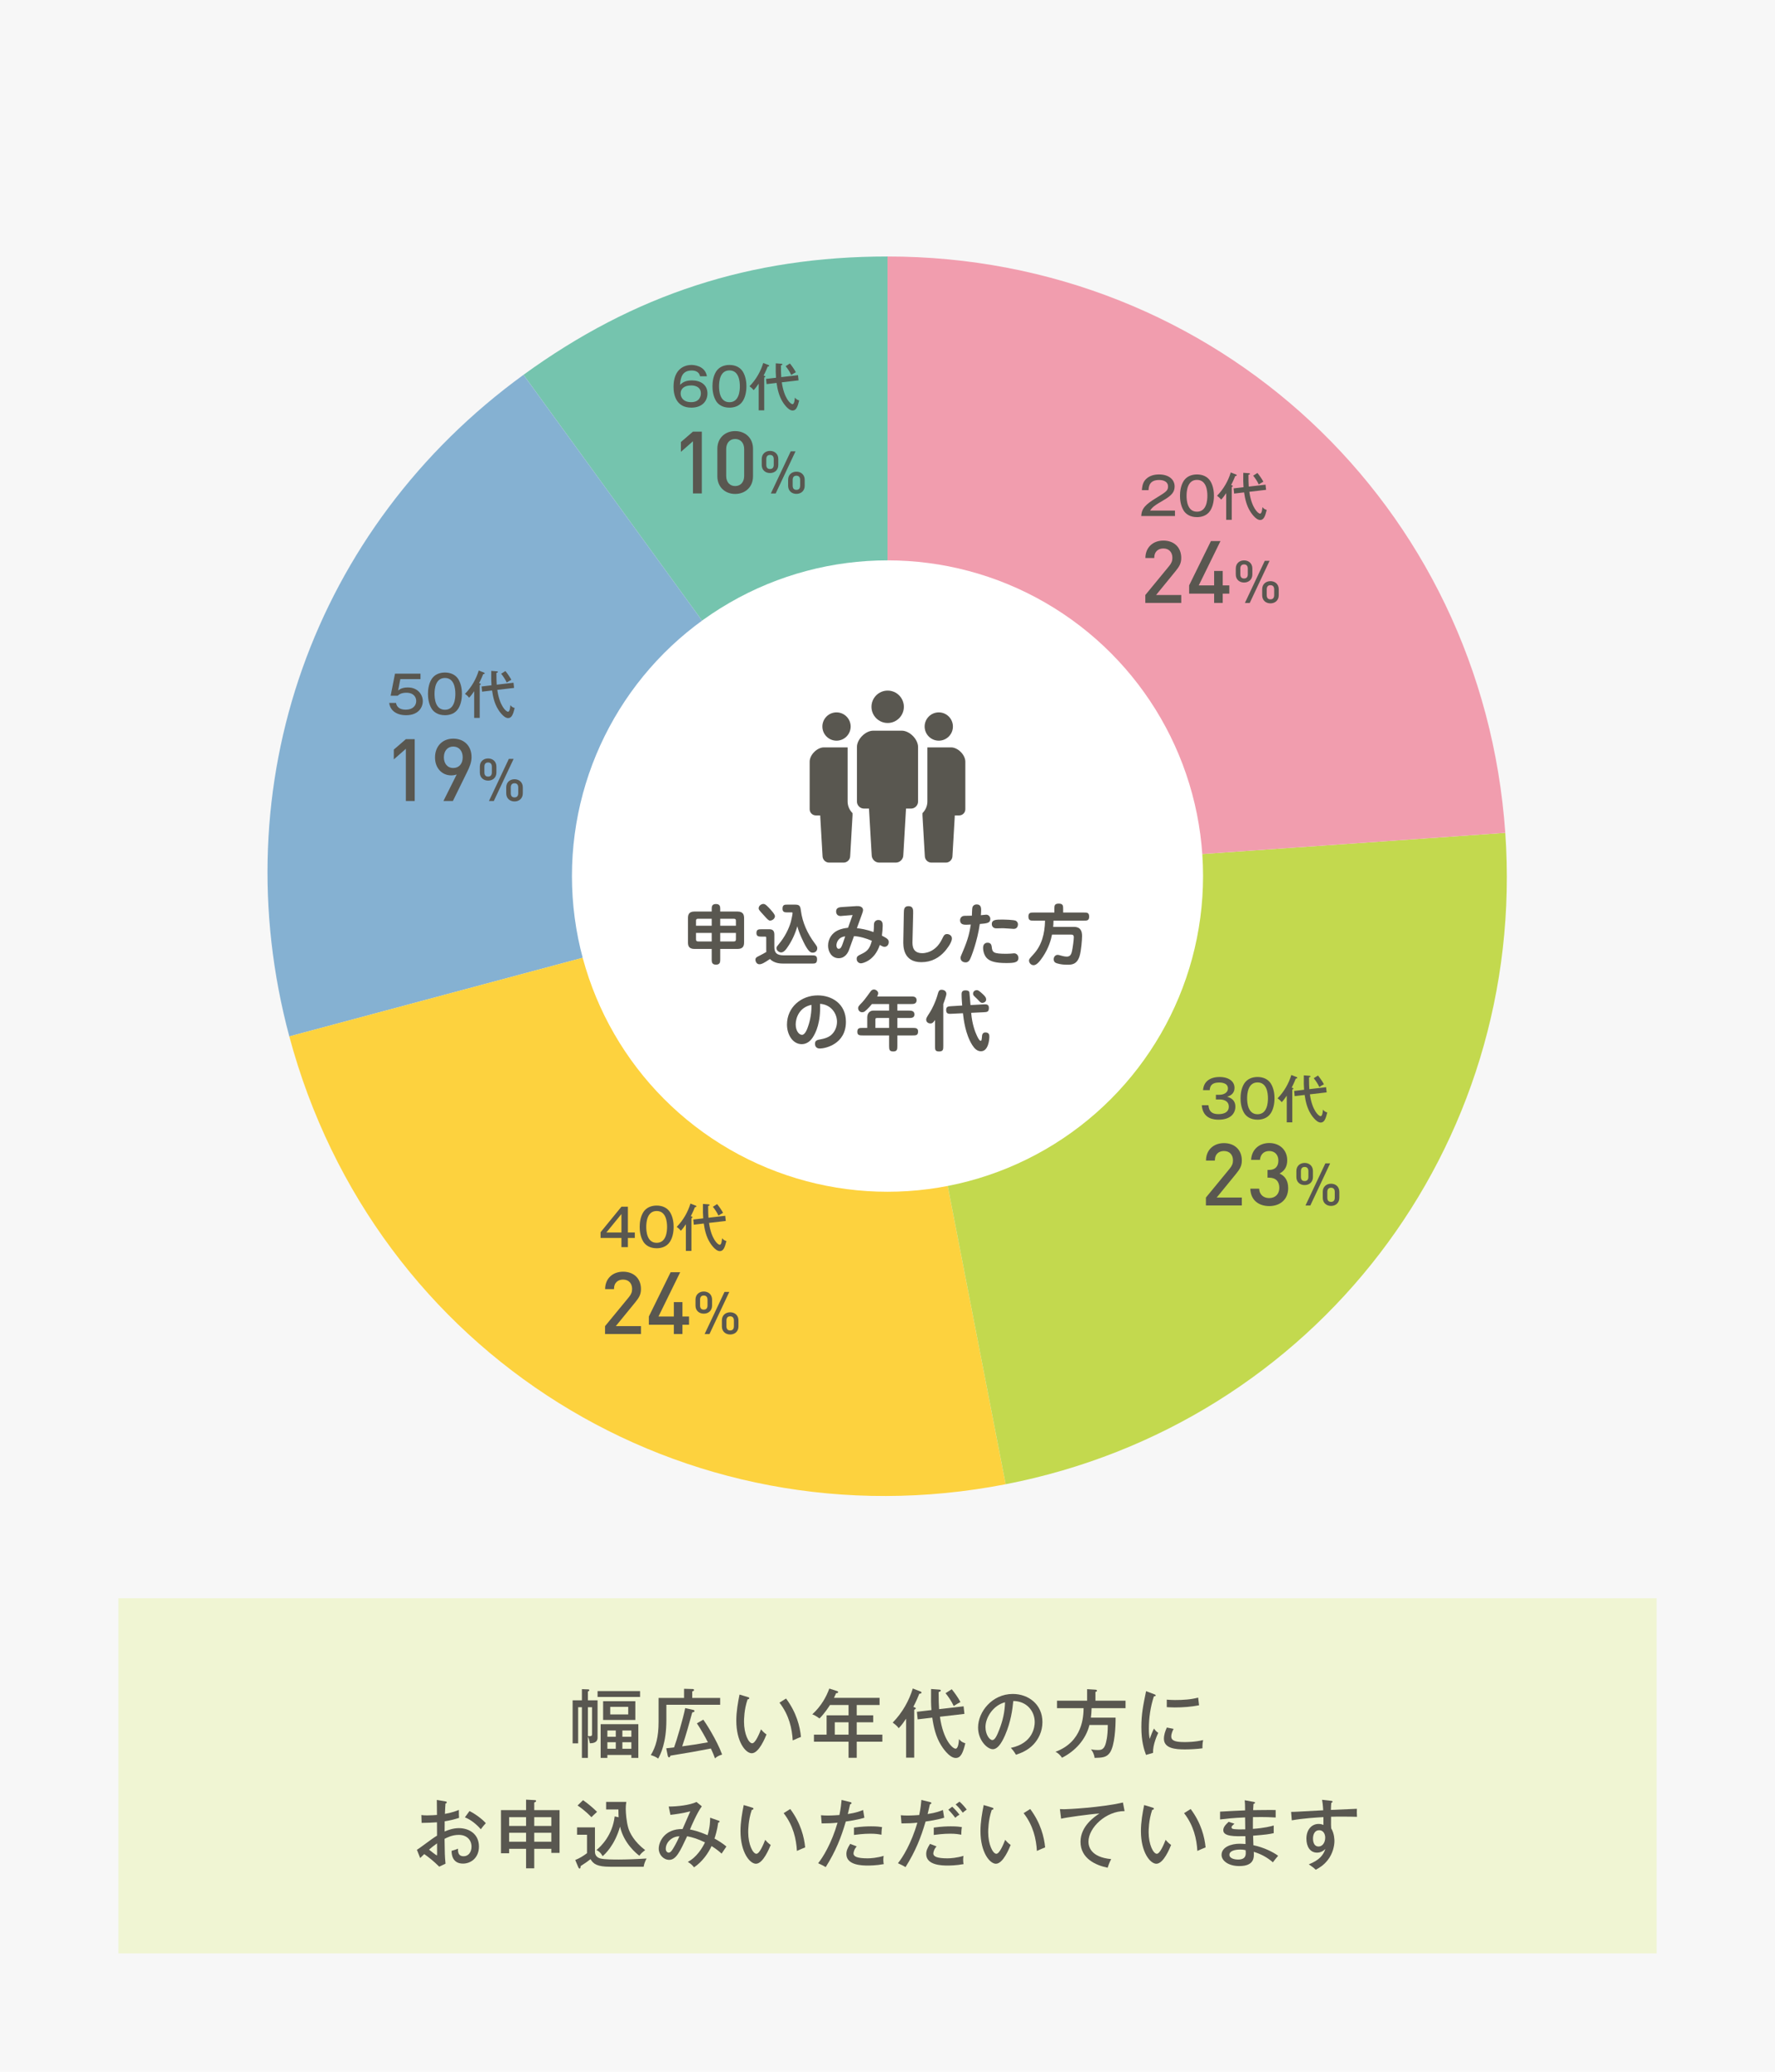 <?xml version="1.0" encoding="utf-8"?>
<!-- Generator: Adobe Illustrator 28.7.1, SVG Export Plug-In . SVG Version: 9.03 Build 54978)  -->
<svg version="1.1" id="レイヤー_1" xmlns="http://www.w3.org/2000/svg" xmlns:xlink="http://www.w3.org/1999/xlink" x="0px"
	 y="0px" viewBox="0 0 450 525.005" style="enable-background:new 0 0 450 525.005;" xml:space="preserve">
<style type="text/css">
	.ドロップシャドウ{fill:none;}
	.光彩_x0020_外側_x0020_5_x0020_pt{fill:none;}
	.青のネオン{fill:none;stroke:#8AACDA;stroke-width:7;stroke-linecap:round;stroke-linejoin:round;}
	.クロムハイライト{fill:url(#SVGID_1_);stroke:#FFFFFF;stroke-width:0.363;stroke-miterlimit:1;}
	.ジャイブ_GS{fill:#FFDD00;}
	.Alyssa_GS{fill:#A6D0E4;}
	.st0{fill:#F7F7F7;}
	.st1{fill:#F0F5D3;}
	.st2{fill:#595750;}
	.st3{fill:#75C4AE;}
	.st4{fill:#85B1D2;}
	.st5{fill:#FDD23E;}
	.st6{fill:#C3D94E;}
	.st7{fill:#F19DAE;}
	.st8{fill:#FFFFFF;}
</style>
<linearGradient id="SVGID_1_" gradientUnits="userSpaceOnUse" x1="-195.657" y1="-332.32" x2="-195.657" y2="-333.32">
	<stop  offset="0" style="stop-color:#656565"/>
	<stop  offset="0.618" style="stop-color:#1B1B1B"/>
	<stop  offset="0.629" style="stop-color:#545454"/>
	<stop  offset="0.983" style="stop-color:#3E3E3E"/>
</linearGradient>
<rect class="st0" width="450" height="525.005"/>
<g>
	<rect x="30.002" y="405.001" class="st1" width="389.996" height="90.002"/>
	<g>
		<path class="st2" d="M151.497,430.875v9.46c0,1.368-1.349,1.406-1.957,1.425c-0.076-0.589-0.361-1.463-0.494-1.709v5.414h-1.52
			v-12.843h-0.95v9.157h-1.406v-10.904h2.356v-2.831l1.596,0.057c0.171,0,0.285,0.076,0.285,0.209c0,0.134-0.152,0.229-0.361,0.343
			v2.223H151.497z M149.047,432.622v7.295c1.045,0.152,1.045-0.151,1.045-0.493v-6.802H149.047z M162.269,428.538v1.481h-10.771
			v-1.481H162.269z M153.986,444.723v0.741h-1.71v-8.549h9.556v8.549h-1.767v-0.741H153.986z M161.072,431.102v4.749h-8.169v-4.749
			H161.072z M156.113,440.107v-1.596h-2.127v1.596H156.113z M156.113,443.146v-1.652h-2.127v1.652H156.113z M154.708,432.527v1.919
			h4.56v-1.919H154.708z M160.065,440.107v-1.596h-2.28v1.596H160.065z M157.785,441.494v1.652h2.28v-1.652H157.785z"/>
		<path class="st2" d="M182.58,430.266v1.729h-13.64v3.914c0,5.812-1.5,8.662-2.07,9.727c-0.532-0.399-1.273-0.722-1.881-0.874
			c1.311-2.128,1.976-4.674,1.976-8.416v-6.079h6.459v-2.317l2.014,0.057c0.285,0,0.513,0.02,0.513,0.247
			c0,0.209-0.114,0.247-0.456,0.361v1.652H182.58z M178.305,435.776c0.494,0.646,3.4,5.109,4.769,8.833
			c-1.14,0.361-1.482,0.685-1.805,0.988c-0.247-0.684-0.532-1.444-1.044-2.508c-2.223,0.418-2.47,0.475-4.692,0.874
			c-0.874,0.151-4.75,0.798-5.547,0.931c-0.038,0.095-0.076,0.171-0.133,0.266c-0.057,0.096-0.133,0.171-0.247,0.171
			c-0.133,0-0.285-0.228-0.323-0.437l-0.38-1.861c0.247-0.02,1.33-0.152,1.995-0.229c0.627-1.69,2.279-7.257,2.812-9.954
			l1.976,0.437c0.323,0.076,0.38,0.171,0.38,0.304c0,0.19-0.133,0.247-0.57,0.361c-0.722,2.622-1.558,5.681-2.545,8.587
			c3.267-0.456,3.837-0.532,6.516-1.026c-0.665-1.311-1.861-3.457-2.792-4.806L178.305,435.776z"/>
		<path class="st2" d="M189.555,430.039c0.266,0.076,0.399,0.113,0.399,0.304c0,0.228-0.247,0.266-0.418,0.266
			c-0.912,2.622-0.912,5.243-0.912,5.699c0,3.097,1.178,5.452,2.071,5.452c0.817,0,1.805-2.432,2.242-3.533
			c0.532,0.627,0.855,0.931,1.387,1.292c-0.342,0.836-1.918,4.769-3.742,4.769c-1.558,0-3.914-2.888-3.914-8.283
			c0-2.299,0.418-4.578,0.817-6.592L189.555,430.039z M199.281,430.419c2.679,3.59,3.533,7.143,3.78,9.727
			c-0.304,0.095-1.577,0.665-2.089,0.893c-0.171-3.002-0.912-6.421-3.363-9.574L199.281,430.419z"/>
		<path class="st2" d="M217.199,434.674h4.179v1.767h-4.179v3.135h6.497v1.786h-6.497v4.084h-2.071v-4.084h-8.777v-1.786h3.21
			v-4.901h5.566v-2.621h-4.711c-0.304,0.494-1.349,2.108-2.66,3.419c-1.045-0.778-1.539-0.949-1.824-1.045
			c2.337-2.146,3.61-4.578,4.312-6.534l1.957,0.626c0.095,0.038,0.285,0.096,0.285,0.285c0,0.229-0.285,0.247-0.532,0.267
			c-0.228,0.551-0.361,0.836-0.532,1.178h11.569v1.805h-5.794V434.674z M215.128,436.44h-3.496v3.135h3.496V436.44z"/>
		<path class="st2" d="M231.772,445.407h-2.052v-9.878c-0.569,0.836-1.234,1.785-1.881,2.412c-0.437-0.665-1.387-1.33-1.519-1.425
			c2.489-2.545,4.16-5.585,5.091-8.644l1.899,0.741c0.095,0.038,0.304,0.113,0.304,0.304c0,0.266-0.398,0.285-0.551,0.285
			c-0.228,0.551-0.646,1.652-1.52,3.344c0.342,0.095,0.627,0.189,0.627,0.36c0,0.209-0.267,0.304-0.399,0.342V445.407z
			 M244.292,432.394l0.209,1.919l-6.212,0.722c0.836,5.946,3.229,8.093,3.97,8.093c0.685,0,0.817-1.71,0.874-2.432
			c0.438,0.551,0.798,0.816,1.596,1.063c-0.589,2.432-1.14,3.724-2.432,3.724c-1.729,0-3.533-2.926-3.724-3.248
			c-1.311-2.109-1.88-4.56-2.223-6.973l-3.704,0.438l-0.189-1.919l3.685-0.437c-0.113-1.388-0.133-2.679-0.095-5.339l2.014,0.152
			c0.229,0.019,0.456,0.057,0.456,0.247c0,0.171-0.209,0.266-0.551,0.36c0.019,2.489,0.019,2.774,0.114,4.351L244.292,432.394z
			 M241.29,428.063c0.627,0.76,1.615,2.127,2.204,3.248c-0.342,0.152-1.444,0.817-1.71,1.007c-0.513-1.159-1.463-2.526-2.07-3.248
			L241.29,428.063z"/>
		<path class="st2" d="M256.282,442.919c5.661-1.178,6.041-5.414,6.041-6.516c0-2.85-2.09-5.339-5.434-5.357
			c-0.209,2.185-0.627,5.319-2.089,8.682c-1.026,2.337-2.014,3.533-3.097,3.533c-1.425,0-3.743-2.279-3.743-5.49
			c0-3.989,3.572-8.511,8.796-8.511c4.009,0,7.523,2.679,7.523,7.124c0,2.47-1.083,4.389-2.223,5.623
			c-1.501,1.615-3.325,2.261-4.483,2.66C257.042,443.773,256.662,443.337,256.282,442.919z M249.841,437.637
			c0,1.899,1.007,3.306,1.748,3.306c0.722,0,1.272-1.444,1.767-2.679c0.893-2.299,1.368-4.445,1.444-6.896
			C251.799,432.129,249.841,435.224,249.841,437.637z"/>
		<path class="st2" d="M285.35,430.97v1.899h-8.605c-0.019,0.969-0.095,1.71-0.189,2.394h6.269c0.02,2.356-0.209,7.086-1.443,8.872
			c-0.874,1.254-2.014,1.272-3.876,1.33c-0.151-1.083-0.551-1.691-0.912-2.166c0.267,0.057,0.894,0.171,1.691,0.171
			c0.684,0,1.443,0,1.919-1.272c0.209-0.589,0.646-2.071,0.646-5.072h-4.654c-0.912,3.666-3.571,6.592-6.953,8.302
			c-0.361-0.57-1.045-1.273-1.672-1.501c6.973-2.564,7.105-9.062,7.144-11.057h-6.744v-1.899h7.637v-2.926l2.108,0.133
			c0.133,0,0.399,0.076,0.399,0.267c0,0.151-0.114,0.209-0.399,0.304v2.223H285.35z"/>
		<path class="st2" d="M292.572,429.316c0.267,0.096,0.418,0.152,0.418,0.323c0,0.19-0.228,0.209-0.456,0.229
			c-0.873,2.679-1.272,5.433-1.272,8.206c0,1.254,0.076,1.824,0.209,2.584c0.209-0.627,0.76-2.032,1.102-2.641
			c0.152,0.228,0.399,0.665,1.064,1.102c-0.247,0.532-1.406,3.021-1.311,5.072l-1.786,0.514c-0.513-1.388-1.178-3.42-1.178-7.049
			c0-3.324,0.456-5.509,1.196-9.1L292.572,429.316z M297.531,438.112c-0.229,0.456-0.589,1.14-0.589,1.938
			c0,1.178,1.367,1.405,3.381,1.405c0.627,0,2.66,0,4.692-0.513c-0.076,0.36-0.189,1.045-0.171,2.09
			c-1.254,0.189-3.173,0.284-4.464,0.284c-2.318,0-5.301-0.228-5.301-2.697c0-0.987,0.323-1.938,0.741-2.85L297.531,438.112z
			 M295.801,430.704c0.514,0.037,1.083,0.095,2.052,0.095c2.242,0,4.065-0.133,5.908-0.608c0.058,0.38,0.19,1.672,0.229,1.938
			c-2.014,0.398-4.085,0.551-6.155,0.551c-0.931,0-1.539-0.058-2.033-0.076V430.704z"/>
		<path class="st2" d="M112.889,456.481c0.209,0.037,0.38,0.057,0.38,0.266c0,0.189-0.19,0.247-0.323,0.266
			c-0.038,0.438-0.095,1.178-0.152,2.641c2.071-0.38,3.021-0.798,3.534-1.007c0,1.083,0.019,1.691,0.057,2.014
			c-1.292,0.418-2.242,0.646-3.647,0.874l-0.019,2.584c0.912-0.399,2.223-0.855,3.609-0.855c2.545,0,5.091,1.425,5.091,4.674
			c0,2.83-2.014,4.312-4.046,4.312c-2.831,0-2.888-2.584-2.888-3.229c0.361-0.096,1.197-0.361,1.634-0.552
			c-0.019,0.627-0.076,1.919,1.425,1.919c1.216,0,1.995-1.045,1.995-2.432c0-1.634-1.14-2.982-3.229-2.982
			c-1.691,0-2.982,0.684-3.609,1.007c0.057,3.724,0.057,4.351,0.247,6.288l-1.596,0.76c-1.406-1.405-2.717-2.432-3.8-3.191
			c-0.342,0.323-0.608,0.589-1.026,1.007l-0.835-2.09c0.38-0.228,0.626-0.418,1.025-0.702c2.869-2.109,3.192-2.337,4.084-2.888
			c-0.019-1.521-0.019-1.71-0.019-3.382c-1.292,0.095-2.603,0.133-3.894,0.152l-0.057-1.995c0.399,0.057,0.722,0.095,1.425,0.095
			c0.912,0,2.014-0.076,2.526-0.113c0-1.273-0.019-2.546-0.038-3.8L112.889,456.481z M108.767,468.715
			c0.209,0.19,1.862,1.463,1.976,1.463c0.095,0,0.076-0.304,0.057-3.059C109.983,467.708,109.413,468.145,108.767,468.715z
			 M119.026,458.931c1.462,0.741,3.153,1.957,4.141,3.077c-0.627,0.685-0.703,0.779-1.272,1.539
			c-0.988-1.14-2.375-2.355-4.028-3.021L119.026,458.931z"/>
		<path class="st2" d="M135.442,473.445h-2.071v-4.939h-4.293v1.121h-2.071v-10.923h6.364v-2.66l2.071,0.114
			c0.323,0.019,0.475,0.038,0.475,0.228c0,0.152-0.076,0.19-0.475,0.399v1.919h6.421v10.828h-2.089v-1.026h-4.332V473.445z
			 M133.371,460.489h-4.293v2.223h4.293V460.489z M133.371,464.44h-4.293v2.261h4.293V464.44z M135.442,462.712h4.332v-2.223h-4.332
			V462.712z M135.442,466.701h4.332v-2.261h-4.332V466.701z"/>
		<path class="st2" d="M150.833,463.073v6.193c0,1.025,0.722,1.52,1.387,1.69c0.969,0.266,3.495,0.266,4.654,0.266
			c1.671,0,4.635-0.095,7.048-0.266c-0.247,0.456-0.646,1.33-0.741,2.09h-8.53c-3.192,0-4.236-0.685-4.939-1.919
			c-0.988,0.76-1.14,0.854-2.508,1.748c-0.019,0.36-0.038,0.627-0.266,0.627c-0.171,0-0.266-0.19-0.342-0.361l-0.76-1.805
			c1.14-0.456,2.052-1.026,2.982-1.729v-4.674h-2.526v-1.861H150.833z M147.812,456.177c1.159,0.779,2.717,2.109,3.553,2.964
			c-0.475,0.437-1.235,1.121-1.425,1.349c-1.672-1.729-2.982-2.603-3.515-2.964L147.812,456.177z M156.836,460.509
			c-0.019-0.267-0.057-1.026-0.057-1.977h-3.116v-1.918h5.129c-0.152,0.816-0.152,1.501-0.152,1.805c0,0.912,0.171,3.21,0.646,4.806
			c0.361,1.235,1.5,3.496,4.274,5.604c-0.95,0.76-0.988,0.798-1.463,1.425c-0.722-0.513-3.952-3.135-4.901-7.371
			c-1.387,4.807-3.875,7.029-4.426,7.485c-0.152-0.304-0.589-1.102-1.558-1.558c1.121-0.874,4.084-3.781,4.616-8.511
			L156.836,460.509z"/>
		<path class="st2" d="M182.219,461.382c0.114,0.038,0.209,0.076,0.209,0.209c0,0.247-0.247,0.247-0.342,0.247
			c-0.247,1.919-0.76,3.496-0.95,4.065c0.931,0.514,2.052,1.197,3.021,2.014c-0.684,0.988-0.76,1.103-1.216,1.805
			c-0.551-0.493-1.121-1.007-2.545-1.918c-0.779,1.709-2.318,3.989-4.445,5.395c-0.456-0.589-0.779-0.874-1.577-1.387
			c2.223-1.121,3.743-3.609,4.351-4.939c-1.805-0.873-2.964-1.234-4.521-1.558c-1.843,3.933-2.792,5.984-4.54,5.984
			c-1.444,0-2.66-1.292-2.66-2.831c0-1.767,1.5-5.053,6.041-4.977c0.646-1.501,1.767-4.065,1.957-4.483
			c-2.033,0.532-3.913,0.76-5.034,0.893l-0.437-2.108c2.185,0,5.3-0.342,7.048-1.159l1.349,1.102
			c-1.159,1.521-2.736,5.168-3.001,5.87c0.684,0.134,2.07,0.418,4.464,1.444c0.627-2.146,0.646-3.667,0.646-4.427L182.219,461.382z
			 M168.788,468.506c0,0.761,0.513,0.969,0.741,0.969c0.342,0,0.665-0.284,1.064-0.949c0.209-0.323,1.045-1.729,1.653-3.191
			C170.555,465.314,168.788,466.701,168.788,468.506z"/>
		<path class="st2" d="M190.619,458.039c0.266,0.076,0.399,0.113,0.399,0.304c0,0.228-0.247,0.266-0.418,0.266
			c-0.912,2.622-0.912,5.243-0.912,5.699c0,3.097,1.178,5.452,2.071,5.452c0.817,0,1.805-2.432,2.242-3.533
			c0.532,0.627,0.855,0.931,1.387,1.292c-0.342,0.836-1.918,4.769-3.742,4.769c-1.558,0-3.914-2.888-3.914-8.283
			c0-2.299,0.418-4.578,0.817-6.592L190.619,458.039z M200.345,458.419c2.679,3.59,3.533,7.143,3.78,9.727
			c-0.304,0.095-1.577,0.665-2.089,0.893c-0.171-3.002-0.912-6.421-3.363-9.574L200.345,458.419z"/>
		<path class="st2" d="M215.528,456.652c0.247,0.057,0.361,0.151,0.361,0.266c0,0.228-0.266,0.266-0.361,0.285
			c-0.095,0.38-0.513,2.128-0.589,2.488c2.146-0.323,3.249-0.76,3.875-1.025l0.323,1.956c-0.646,0.19-1.881,0.57-4.711,0.969
			c-1.197,4.085-2.545,7.504-5.091,11.551c-0.665-0.399-0.741-0.437-1.919-0.988c1.14-1.387,3.4-4.977,4.92-10.277
			c-1.406,0.152-2.166,0.171-4.027,0.19l-0.171-2.071c0.456,0.038,0.95,0.076,1.691,0.076c1.273,0,2.375-0.095,2.982-0.133
			c0.38-1.861,0.456-2.85,0.551-3.818L215.528,456.652z M217.199,467.898c-0.665,0.703-0.817,1.539-0.817,1.785
			c0,0.761,0.893,1.235,3.59,1.235c0.779,0,2.375-0.114,4.046-0.627c-0.038,0.285-0.076,0.627-0.076,1.045
			c0,0.513,0.057,0.76,0.114,1.045c-1.938,0.36-3.628,0.36-4.046,0.36c-1.235,0-5.433,0-5.433-2.906c0-0.836,0.285-1.52,0.969-2.584
			L217.199,467.898z M216.496,463.13c1.881-0.285,3.477-0.323,4.351-0.323c1.558,0,2.223,0.114,2.773,0.19
			c-0.133,0.798-0.152,1.634-0.152,1.938c-0.608-0.114-1.368-0.266-2.831-0.266c-1.71,0-3.438,0.228-4.142,0.323V463.13z"/>
		<path class="st2" d="M235.762,456.652c0.247,0.057,0.36,0.151,0.36,0.266c0,0.228-0.266,0.266-0.36,0.285
			c-0.096,0.38-0.513,2.128-0.589,2.488c2.146-0.323,3.248-0.76,3.875-1.025l0.323,1.956c-0.646,0.19-1.881,0.57-4.712,0.969
			c-1.196,4.085-2.545,7.504-5.091,11.551c-0.665-0.399-0.741-0.437-1.919-0.988c1.14-1.387,3.4-4.977,4.921-10.277
			c-1.406,0.152-2.166,0.171-4.027,0.19l-0.172-2.071c0.456,0.038,0.95,0.076,1.691,0.076c1.272,0,2.374-0.095,2.982-0.133
			c0.38-1.861,0.456-2.85,0.551-3.818L235.762,456.652z M237.434,467.898c-0.665,0.703-0.817,1.539-0.817,1.785
			c0,0.761,0.893,1.235,3.591,1.235c0.778,0,2.374-0.114,4.046-0.627c-0.038,0.285-0.076,0.627-0.076,1.045
			c0,0.513,0.058,0.76,0.114,1.045c-1.938,0.36-3.628,0.36-4.046,0.36c-1.235,0-5.434,0-5.434-2.906c0-0.836,0.285-1.52,0.969-2.584
			L237.434,467.898z M236.731,463.13c1.881-0.285,3.477-0.323,4.351-0.323c1.558,0,2.223,0.114,2.773,0.19
			c-0.133,0.798-0.152,1.634-0.152,1.938c-0.607-0.114-1.367-0.266-2.83-0.266c-1.71,0-3.438,0.228-4.142,0.323V463.13z
			 M241.404,457.83c0.57,0.513,1.292,1.292,1.843,2.032c-0.437,0.229-0.646,0.38-1.063,0.779c-0.133-0.19-0.969-1.273-1.767-2.052
			L241.404,457.83z M243.247,456.556c0.589,0.476,1.425,1.425,1.843,2.014c-0.456,0.305-0.551,0.38-1.007,0.779
			c-0.189-0.266-0.893-1.272-1.805-2.09L243.247,456.556z"/>
		<path class="st2" d="M251.457,458.039c0.267,0.076,0.399,0.113,0.399,0.304c0,0.228-0.247,0.266-0.418,0.266
			c-0.912,2.622-0.912,5.243-0.912,5.699c0,3.097,1.178,5.452,2.07,5.452c0.817,0,1.805-2.432,2.242-3.533
			c0.532,0.627,0.854,0.931,1.387,1.292c-0.342,0.836-1.919,4.769-3.742,4.769c-1.559,0-3.914-2.888-3.914-8.283
			c0-2.299,0.418-4.578,0.817-6.592L251.457,458.039z M261.183,458.419c2.679,3.59,3.533,7.143,3.78,9.727
			c-0.304,0.095-1.576,0.665-2.089,0.893c-0.172-3.002-0.912-6.421-3.363-9.574L261.183,458.419z"/>
		<path class="st2" d="M285.104,458.95c-4.674-0.037-9.157,4.161-9.157,7.751c0,1.159,0.532,3.933,5.757,4.407
			c-0.513,1.007-0.722,1.653-0.894,2.186c-2.982-0.608-6.877-2.318-6.877-6.573c0-4.009,3.647-6.421,4.788-7.162
			c-2.242,0.133-8.587,1.007-9.708,1.311l-0.304-2.432c0.36,0.02,0.665,0.038,1.083,0.038c0.987,0,9.422-0.437,14.894-1.71
			L285.104,458.95z"/>
		<path class="st2" d="M292.136,458.039c0.266,0.076,0.398,0.113,0.398,0.304c0,0.228-0.247,0.266-0.418,0.266
			c-0.912,2.622-0.912,5.243-0.912,5.699c0,3.097,1.179,5.452,2.071,5.452c0.816,0,1.805-2.432,2.241-3.533
			c0.532,0.627,0.855,0.931,1.387,1.292c-0.342,0.836-1.918,4.769-3.742,4.769c-1.558,0-3.913-2.888-3.913-8.283
			c0-2.299,0.418-4.578,0.816-6.592L292.136,458.039z M301.863,458.419c2.679,3.59,3.533,7.143,3.78,9.727
			c-0.304,0.095-1.577,0.665-2.09,0.893c-0.171-3.002-0.912-6.421-3.362-9.574L301.863,458.419z"/>
		<path class="st2" d="M317.861,456.614c0.171,0.038,0.305,0.038,0.305,0.209c0,0.209-0.267,0.266-0.381,0.304
			c-0.057,0.798-0.075,1.216-0.095,1.577c0.912,0,4.901-0.076,5.719-0.02v1.881c-0.988-0.057-2.375-0.152-5.757-0.095
			c0,0.095-0.038,2.07-0.019,2.982c3.021-0.229,4.464-0.627,5.281-0.855v1.938c-1.178,0.266-1.976,0.38-5.225,0.646
			c0,0.38,0.058,2.07,0.076,2.413c2.622,0.531,5.072,1.767,6.27,2.679c-0.627,0.722-0.741,0.873-1.33,1.652
			c-1.539-1.349-3.173-2.146-4.845-2.659c0.076,1.311,0.229,3.609-3.666,3.609c-2.735,0-4.503-1.33-4.503-2.831
			c0-2.014,2.489-2.83,4.56-2.83c0.399,0,1.026,0.037,1.52,0.075c0-0.247-0.037-1.634-0.037-1.994
			c-2.679,0.057-5.604,0.114-5.604-1.501c0-0.665,0.398-1.254,1.349-2.128l1.481,0.476c-0.664,0.589-0.74,0.664-0.74,0.911
			c0,0.418,0.475,0.456,1.12,0.494c0.399,0.038,0.894,0.057,2.356,0.02c-0.02-0.476-0.038-2.584-0.038-3.021
			c-3.078,0.113-5.168,0.38-6.346,0.513v-1.976c0.988-0.076,5.434-0.285,6.346-0.323c-0.02-1.406-0.02-1.861-0.096-2.564
			L317.861,456.614z M314.384,468.696c-1.291,0-2.697,0.342-2.697,1.311c0,1.121,1.767,1.216,2.185,1.216
			c1.957,0,1.957-1.158,1.957-1.767c0-0.228-0.02-0.398-0.038-0.607C315.487,468.772,315.126,468.696,314.384,468.696z"/>
		<path class="st2" d="M337.374,456.329c0.456,0.057,0.456,0.133,0.456,0.228c0,0.134-0.133,0.209-0.323,0.305
			c-0.057,0.531-0.057,0.664-0.095,1.785c1.045-0.038,5.643-0.247,6.592-0.285c-0.019,0.361-0.038,1.387,0.02,2.033
			c-0.627-0.02-2.261-0.057-3.951-0.057c-0.438,0-1.482,0-2.622,0.037c-0.019,2.052-0.019,2.28,0.038,2.945
			c0.816,1.329,0.816,2.982,0.816,3.229c0,1.216-0.418,3.191-1.709,4.825c-1.121,1.425-2.318,2.052-3.04,2.432
			c-0.513-0.513-0.646-0.608-1.748-1.368c2.584-1.025,3.667-2.261,4.199-3.895c-0.589,0.589-1.292,0.931-2.109,0.931
			c-1.785,0-2.697-1.576-2.697-3.533c0-2.317,1.349-3.742,3.097-3.742c0.627,0,0.969,0.152,1.216,0.266v-1.994
			c-1.805,0.095-5.092,0.304-8.017,0.816l-0.171-2.146c0.74,0.019,1.481-0.038,8.13-0.399c-0.019-0.151-0.057-1.462-0.284-2.659
			L337.374,456.329z M332.872,465.903c0,0.267,0,2.014,1.425,2.014c0.987,0,1.672-1.007,1.672-2.261
			c0-0.589-0.267-1.861-1.558-1.861C333.328,463.795,332.872,464.84,332.872,465.903z"/>
	</g>
</g>
<g>
	<g>
		<g>
			<path class="st3" d="M225,222L132.716,94.981c28.06-20.387,57.6-29.985,92.284-29.985V222z"/>
		</g>
	</g>
	<g>
		<g>
			<path class="st4" d="M225,222L73.346,262.635c-17.056-63.655,6.055-128.919,59.369-167.654L225,222z"/>
		</g>
	</g>
	<g>
		<g>
			<path class="st5" d="M225,222l29.958,154.119c-81.713,15.883-160.067-33.078-181.611-113.483L225,222z"/>
		</g>
	</g>
	<g>
		<g>
			<path class="st6" d="M225,222l156.621-10.952c5.565,79.579-48.355,149.849-126.663,165.071L225,222z"/>
		</g>
	</g>
	<g>
		<g>
			<path class="st7" d="M225,222V64.996c83.242,0,150.814,63.012,156.621,146.051L225,222z"/>
		</g>
	</g>
</g>
<g>
	<circle class="st8" cx="225" cy="222" r="80"/>
	<g>
		<g>
			<path class="st2" d="M182.592,240.473v2.618c0,0.629,0,1.36-1.071,1.36c-1.088,0-1.088-0.731-1.088-1.36v-2.618h-4.352
				c-1.563,0-1.666-0.935-1.666-1.734v-6c0-0.85,0.136-1.751,1.666-1.751h4.352v-0.544c0-0.646,0-1.36,1.071-1.36
				c1.088,0,1.088,0.714,1.088,1.36v0.544h4.369c1.547,0,1.683,0.935,1.683,1.751v6c0,0.918-0.204,1.734-1.683,1.734H182.592z
				 M176.456,234.592h3.978v-1.768h-3.484c-0.289,0-0.493,0.085-0.493,0.476V234.592z M180.434,238.569v-2.159h-3.978v1.581
				c0,0.442,0.153,0.578,0.595,0.578H180.434z M186.57,233.334c0-0.391-0.119-0.51-0.561-0.51h-3.417v1.768h3.978V233.334z
				 M186.57,236.41h-3.978v2.159h3.434c0.442,0,0.544-0.204,0.544-0.578V236.41z"/>
			<path class="st2" d="M194.256,237.635c0-0.272-0.085-0.289-0.323-0.289h-0.799c-0.697,0-1.36,0-1.36-0.901
				c0-0.969,0.578-0.969,1.36-0.969h1.887c0.595,0,1.292,0.153,1.292,1.326v3.179c0,1.513,0.663,2.107,2.414,2.107h7.054
				c0.748,0,1.36,0.017,1.36,0.952c0,1.122-0.476,1.139-1.36,1.139h-7.105c-0.799,0-2.363-0.034-3.485-1.156
				c-1.445,0.986-2.091,1.326-2.668,1.326c-0.697,0-1.003-0.697-1.003-1.139c0-0.493,0.289-0.646,0.612-0.816
				c1.309-0.663,1.462-0.765,2.159-1.173c-0.034-0.204-0.034-0.323-0.034-0.578V237.635z M193.643,231.94
				c-0.357-0.391-0.867-0.935-1.054-1.19c-0.187-0.238-0.255-0.374-0.255-0.578c0-0.68,0.714-1.105,1.173-1.105
				c0.476,0,0.731,0.272,1.343,0.884c0.595,0.612,1.615,1.734,1.615,2.21c0,0.578-0.595,1.122-1.258,1.122
				C194.85,233.283,194.528,232.926,193.643,231.94z M199.746,231.209c-0.714,0-1.36,0-1.36-0.918c0-1.054,0.51-1.054,1.36-1.054
				h1.751c1.139,0,1.394,0.255,1.547,1.53c0.391,3.026,1.683,5.831,3.501,8.261c0.493,0.68,0.646,0.867,0.646,1.275
				c0,0.646-0.476,1.105-1.139,1.105c-0.476,0-0.935-0.102-1.938-1.904c-0.255-0.476-1.581-3.06-1.972-4.793
				c-0.493,1.75-1.292,3.671-2.703,5.626c-0.136,0.187-0.714,1.02-1.411,1.02c-0.459,0-1.173-0.442-1.173-1.071
				c0-0.306,0.068-0.391,0.646-1.105c1.394-1.666,2.481-3.739,3.009-5.626c0.119-0.442,0.425-1.835,0.425-2.192
				c0-0.136-0.119-0.153-0.187-0.153H199.746z"/>
			<path class="st2" d="M215.233,240.728c-0.221,0.629-0.952,2.091-2.601,2.091c-1.768,0-2.703-1.632-2.703-3.179
				c0-1.785,1.071-3.212,2.397-3.841c1.071-0.51,1.989-0.612,2.669-0.697l1.156-3.229l-2.278,0.187
				c-0.459,0.034-0.612,0.068-0.748,0.068c-0.986,0-1.156-0.782-1.156-1.139c0-1.037,0.867-1.105,1.734-1.156l3.434-0.221
				c1.666-0.102,1.666,0.884,1.666,0.986c0,0.306-0.17,0.748-0.238,0.952l-1.326,3.654c0.986,0.119,2.312,0.289,4.215,0.986
				c0.085-0.663,0.085-0.73,0.119-2.005c0.017-0.578,0.459-1.054,1.105-1.054c1.105,0,1.105,1.003,1.105,1.445
				c0,0.697-0.102,1.802-0.204,2.516c1.564,0.799,1.734,1.071,1.734,1.666c0,0.595-0.391,1.173-1.071,1.173
				c-0.374,0-0.697-0.187-1.19-0.476c-1.36,4.08-4.42,4.658-4.777,4.658c-0.527,0-1.088-0.408-1.088-1.105
				c0-0.663,0.238-0.782,1.462-1.377c1.36-0.663,1.904-1.445,2.38-3.229c-1.394-0.612-3.009-1.088-4.521-1.19L215.233,240.728z
				 M214.281,237.277c-1.938,0.221-2.227,1.819-2.227,2.278c0,0.408,0.17,0.884,0.578,0.884c0.527,0,0.782-0.646,1.003-1.292
				L214.281,237.277z"/>
			<path class="st2" d="M231.332,238.518c-0.033,1.139,0.018,3.025,2.499,3.025c0.306,0,3.247,0,4.964-3.501
				c0.492-1.02,0.663-1.343,1.309-1.343c0.442,0,1.224,0.306,1.224,1.105c0,1.189-1.581,3.008-1.751,3.212
				c-1.479,1.683-3.416,2.805-6,2.805c-4.691,0-4.606-4.13-4.572-5.507l0.136-6.901c0.017-0.918,0.034-1.785,1.173-1.785
				c1.224,0,1.207,0.935,1.189,1.836L231.332,238.518z"/>
			<path class="st2" d="M246.548,229.866c0.067-0.187,0.322-0.68,1.088-0.68c1.104,0,1.104,1.003,1.104,1.462
				c0,0.408-0.034,0.867-0.068,1.274c0.222-0.017,1.174-0.136,1.36-0.136c0.612,0,1.037,0.527,1.037,1.088
				c0,1.054-0.884,1.122-2.669,1.275c-0.612,4.334-2.192,8.482-2.566,9.094c-0.323,0.544-0.714,0.629-1.021,0.629
				c-0.544,0-1.292-0.272-1.292-1.156c0-0.255,0.068-0.425,0.612-1.683c1.343-3.128,1.666-4.76,1.989-6.749
				c-0.374,0.034-0.766,0.051-1.122,0.051c-0.562,0-1.598,0-1.598-1.139c0-0.476,0.306-1.122,1.173-1.122
				c0.714,0,1.139-0.017,1.818-0.034C246.428,231.685,246.428,230.155,246.548,229.866z M251.425,239.929
				c0.153,1.428,0.357,1.768,3.723,1.768c0.918,0,1.292-0.068,1.751-0.102c0.068,0,0.136-0.017,0.204-0.017
				c0.629,0,1.088,0.527,1.088,1.173c0,1.173-1.122,1.292-3.094,1.292c-2.805,0-3.824-0.459-4.471-0.884
				c-1.377-0.901-1.394-2.788-1.394-2.992c0-1.275,1.037-1.275,1.088-1.275C250.677,238.892,251.324,238.926,251.425,239.929z
				 M256.984,235.39c-0.17,0-2.261-0.17-2.686-0.17c-0.272,0-1.462,0.034-1.717,0.034c-0.799,0-1.139-0.561-1.139-1.088
				c0-1.139,1.139-1.139,2.601-1.139c0.611,0,3.06,0.051,3.502,0.306c0.187,0.102,0.611,0.459,0.51,1.105
				C258.021,234.711,257.851,235.39,256.984,235.39z"/>
			<path class="st2" d="M267.303,231.243v-0.884c0-0.816,0-1.377,1.105-1.377c1.122,0,1.122,0.561,1.122,1.377v0.884h5.235
				c0.815,0,1.359,0,1.359,1.054c0,1.003-0.611,1.003-1.359,1.003h-7.684c-0.017,0.884-0.051,1.309-0.085,1.581h5.423
				c0.441,0,1.036,0.17,1.343,0.493c0.526,0.561,0.561,1.326,0.561,1.836c0,0.884-0.204,3.689-0.629,5.083
				c-0.68,2.176-2.091,2.176-3.076,2.176c-0.952,0-1.751-0.085-2.55-0.323c-0.357-0.102-0.936-0.272-0.936-1.071
				c0-0.663,0.493-1.105,0.986-1.105c0.221,0,0.356,0.034,0.935,0.204c0.136,0.034,0.816,0.238,1.377,0.238
				c0.748,0,1.122-0.357,1.343-1.394c0.204-0.918,0.459-2.873,0.459-3.501c0-0.68-0.408-0.68-0.697-0.68h-4.827
				c-0.238,1.224-0.815,3.383-2.312,5.609c-0.731,1.088-1.564,2.142-2.346,2.142c-0.731,0-1.173-0.646-1.173-1.173
				c0-0.357,0.119-0.476,1.155-1.615c2.058-2.244,2.839-5.167,2.907-8.5h-2.855c-0.799,0-1.36,0-1.36-1.071
				c0-0.986,0.612-0.986,1.36-0.986H267.303z"/>
			<path class="st2" d="M205.976,263c-0.391,0.578-1.275,1.598-2.72,1.598c-2.294,0-3.739-2.43-3.739-4.963
				c0-4.403,3.604-7.395,7.802-7.395c3.552,0,7.139,2.091,7.139,6.697c0,5.678-5.252,6.766-6.612,6.766
				c-1.224,0-1.224-1.037-1.224-1.19c0-0.884,0.51-0.985,1.649-1.189c1.513-0.289,2.159-0.816,2.38-0.986
				c1.02-0.85,1.547-2.142,1.547-3.417c0-2.125-1.53-4.385-4.301-4.539C208.084,259.056,206.894,261.64,205.976,263z
				 M201.727,259.583c0,1.683,0.867,2.652,1.598,2.652c0.799,0,1.36-1.581,1.513-2.057c0.204-0.595,0.918-2.618,0.901-5.542
				C202.611,255.249,201.727,257.986,201.727,259.583z"/>
			<path class="st2" d="M227.498,256.098h2.975c0.459,0,1.36,0,1.36,0.969c0,0.901-0.833,0.901-1.36,0.901h-2.975v2.516h3.893
				c0.697,0,1.36,0,1.36,0.901c0,1.003-0.562,1.003-1.36,1.003h-3.893v2.668c0,0.748,0,1.394-1.02,1.394
				c-0.986,0-1.071-0.441-1.071-1.394v-2.668h-6.697c-0.714,0-1.36,0-1.36-0.901c0-1.003,0.544-1.003,1.36-1.003h1.156v-2.652
				c0-1.394,0.986-1.734,1.462-1.734h4.08v-1.666h-4.352c-1.054,1.292-1.768,1.819-1.853,1.887c-0.255,0.17-0.476,0.187-0.646,0.187
				c-0.595,0-1.003-0.493-1.003-1.02c0-0.408,0.102-0.527,1.071-1.53c0.612-0.646,1.648-2.125,2.074-2.703
				c0.204-0.289,0.493-0.51,0.867-0.51c0.459,0,1.071,0.425,1.071,0.935c0,0.306-0.136,0.595-0.255,0.833h8.635
				c0.51,0,1.36,0,1.36,0.952c0,0.969-0.851,0.969-1.36,0.969h-3.519V256.098z M225.407,257.969h-3.06
				c-0.425,0-0.425,0.187-0.425,0.51v2.006h3.485V257.969z"/>
			<path class="st2" d="M239.143,265.074c0,0.815,0,1.376-1.07,1.376c-1.021,0-1.021-0.476-1.021-1.376v-6.596
				c-0.441,0.663-0.73,0.884-1.155,0.884c-0.408,0-1.088-0.238-1.088-0.986c0-0.272,0-0.425,0.969-1.887
				c0.459-0.714,1.444-2.635,1.972-4.606c0.153-0.544,0.289-1.071,0.935-1.071c0.119,0,1.241,0.017,1.241,1.054
				c0,0.459-0.612,2.108-0.782,2.567V265.074z M249.292,254.518c0.696-0.034,1.41-0.085,1.41,0.884c0,1.037-0.441,1.054-1.325,1.105
				l-3.162,0.153c0.238,2.941,1.037,4.913,1.445,5.78c0.187,0.391,0.611,1.309,0.952,1.309c0.237,0,0.255-0.136,0.373-1.377
				c0-0.034,0.085-0.748,0.833-0.748c1.003,0,1.003,0.731,1.003,1.122c0,0.578-0.221,3.654-2.124,3.654
				c-0.986,0-1.666-0.714-2.228-1.598c-1.717-2.771-2.142-6.306-2.346-8.04l-2.839,0.136c-0.747,0.034-1.41,0.085-1.41-0.935
				c0-0.918,0.492-0.935,1.309-0.986l2.754-0.17c-0.034-0.442-0.153-1.785-0.153-2.839c0-0.306,0-1.003,0.935-1.003
				c0.341,0,0.901,0.017,1.037,0.476c0.034,0.102,0.255,2.855,0.289,3.247L249.292,254.518z M249.037,254.144
				c-0.374,0-0.459-0.102-1.326-1.02c-0.136-0.136-0.765-0.714-0.867-0.85c-0.067-0.102-0.152-0.238-0.152-0.476
				c0-0.459,0.356-0.884,0.935-0.884c0.306,0,0.476,0.034,1.513,0.986c0.799,0.731,0.867,1.02,0.867,1.462
				C250.006,253.787,249.478,254.144,249.037,254.144z"/>
		</g>
	</g>
	<g>
		<path class="st2" d="M225.042,183.211c2.267,0,4.104-1.838,4.104-4.103c0-2.268-1.837-4.106-4.104-4.106
			c-2.269,0-4.105,1.837-4.105,4.106C220.937,181.372,222.774,183.211,225.042,183.211z"/>
		<path class="st2" d="M228.598,185.155H225h-3.598c-1.989,0-4.152,2.164-4.152,4.153v13.795c0,0.995,0.806,1.801,1.8,1.801
			c0.489,0,0,0,1.256,0l0.685,11.765c0,1.058,0.858,1.916,1.916,1.916c0.446,0,1.27,0,2.093,0c0.823,0,1.647,0,2.093,0
			c1.058,0,1.916-0.858,1.916-1.916l0.684-11.765c1.257,0,0.767,0,1.257,0c0.994,0,1.8-0.806,1.8-1.801v-13.795
			C232.751,187.319,230.587,185.155,228.598,185.155z"/>
		<path class="st2" d="M212.073,187.692c1.98,0,3.584-1.605,3.584-3.584c0-1.98-1.604-3.585-3.584-3.585
			c-1.981,0-3.584,1.605-3.584,3.585C208.489,186.088,210.092,187.692,212.073,187.692z"/>
		<path class="st2" d="M238,187.692c1.981,0,3.584-1.605,3.584-3.584c0-1.98-1.603-3.585-3.584-3.585
			c-1.979,0-3.584,1.605-3.584,3.585C234.416,186.088,236.021,187.692,238,187.692z"/>
		<path class="st2" d="M214.892,189.39h-2.856h-3.143c-1.736,0-3.626,1.891-3.626,3.627v12.047c0,0.869,0.704,1.573,1.572,1.573
			c0.427,0,0,0,1.097,0l0.598,10.275c0,0.924,0.75,1.673,1.674,1.673c0.39,0,1.109,0,1.828,0c0.718,0,1.438,0,1.828,0
			c0.925,0,1.674-0.75,1.674-1.673l0.597-10.275v-0.583c-0.764-0.754-1.243-1.795-1.243-2.951V189.39z"/>
		<path class="st2" d="M241.107,189.39h-3.143h-2.855v13.714c0,1.156-0.479,2.197-1.244,2.951v0.583l0.597,10.275
			c0,0.924,0.75,1.673,1.675,1.673c0.39,0,1.109,0,1.827,0c0.72,0,1.439,0,1.829,0c0.925,0,1.673-0.75,1.673-1.673l0.599-10.275
			c1.097,0,0.669,0,1.097,0c0.869,0,1.572-0.704,1.572-1.573v-12.047C244.733,191.281,242.843,189.39,241.107,189.39z"/>
	</g>
</g>
<g>
	<path class="st2" d="M297.88,130.758h-8.555c0.104-1.911,1.079-2.912,3.758-4.55c2.548-1.56,3.042-1.872,3.042-2.951
		c0-1.157-1.079-1.625-2.263-1.625c-2.34,0-2.626,1.456-2.69,2.574h-1.678c0.039-0.494,0.104-1.56,0.663-2.353
		c1.001-1.417,2.704-1.625,3.666-1.625c2.458,0,3.966,1.248,3.966,3.042c0,1.313-0.624,2.223-2.718,3.432
		c-2.457,1.43-2.873,1.781-3.497,2.678h6.306V130.758z"/>
	<path class="st2" d="M306.837,121.892c0.832,1.352,0.923,2.925,0.923,3.744c0,0.728-0.077,2.405-0.923,3.744
		c-0.91,1.417-2.431,1.664-3.38,1.664c-1.794,0-2.847-0.819-3.38-1.664c-0.819-1.326-0.923-2.899-0.923-3.744
		c0-0.949,0.13-2.483,0.923-3.744c0.741-1.157,2.002-1.664,3.38-1.664C304.886,120.228,306.122,120.774,306.837,121.892z
		 M300.818,125.636c0,1.092,0.169,4.03,2.639,4.03s2.639-2.938,2.639-4.03c0-1.287-0.246-4.03-2.639-4.03
		C301.039,121.606,300.818,124.414,300.818,125.636z"/>
	<path class="st2" d="M312.27,131.72h-1.403v-6.76c-0.391,0.572-0.846,1.222-1.287,1.651c-0.299-0.455-0.949-0.91-1.04-0.975
		c1.703-1.742,2.847-3.822,3.483-5.916l1.301,0.507c0.064,0.026,0.208,0.078,0.208,0.208c0,0.182-0.273,0.195-0.377,0.195
		c-0.156,0.377-0.442,1.131-1.04,2.288c0.233,0.065,0.429,0.13,0.429,0.247c0,0.143-0.182,0.208-0.273,0.234V131.72z
		 M320.838,122.815l0.144,1.313l-4.251,0.494c0.571,4.069,2.21,5.538,2.717,5.538c0.468,0,0.559-1.17,0.598-1.664
		c0.299,0.377,0.546,0.559,1.093,0.728c-0.403,1.664-0.78,2.548-1.664,2.548c-1.184,0-2.419-2.002-2.549-2.223
		c-0.896-1.443-1.287-3.12-1.521-4.771l-2.535,0.299l-0.13-1.313l2.521-0.299c-0.078-0.949-0.091-1.833-0.064-3.653l1.378,0.104
		c0.156,0.013,0.312,0.039,0.312,0.169c0,0.117-0.143,0.182-0.377,0.247c0.014,1.703,0.014,1.898,0.078,2.977L320.838,122.815z
		 M318.784,119.851c0.429,0.52,1.105,1.456,1.508,2.223c-0.233,0.104-0.988,0.559-1.17,0.689c-0.351-0.793-1.001-1.729-1.417-2.223
		L318.784,119.851z"/>
</g>
<g>
	<path class="st2" d="M290.362,152.783v-2.002l6.028-7.327c0.595-0.727,0.836-1.298,0.836-2.09c0-1.408-0.836-2.376-2.288-2.376
		c-1.188,0-2.311,0.66-2.311,2.42h-2.244c0-2.663,1.893-4.423,4.555-4.423c2.685,0,4.533,1.694,4.533,4.401
		c0,1.386-0.507,2.2-1.475,3.388l-4.906,6.007h6.381v2.002H290.362z"/>
	<path class="st2" d="M309.986,150.428v2.354h-2.178v-2.354h-6.337v-2.09l5.522-11.221h2.421l-5.501,11.221h3.895v-3.652h2.178
		v3.652h1.673v2.09H309.986z"/>
	<path class="st2" d="M315.397,147.616c-1.17,0-2.1-0.75-2.1-2.04v-1.515c0-1.29,0.93-2.055,2.1-2.055s2.1,0.765,2.1,2.055v1.515
		C317.497,146.866,316.567,147.616,315.397,147.616z M316.342,144.106c0-0.675-0.301-1.08-0.945-1.08
		c-0.646,0-0.945,0.39-0.945,1.08v1.425c0,0.69,0.3,1.065,0.945,1.065c0.645,0,0.945-0.39,0.945-1.065V144.106z M316.837,152.791
		h-1.229l5.04-10.68h1.215L316.837,152.791z M322.087,152.896c-1.17,0-2.1-0.765-2.1-2.055v-1.515c0-1.29,0.93-2.055,2.1-2.055
		s2.101,0.765,2.101,2.055v1.515C324.187,152.131,323.257,152.896,322.087,152.896z M323.032,149.371c0-0.675-0.3-1.08-0.945-1.08
		c-0.645,0-0.944,0.39-0.944,1.08v1.425c0,0.69,0.3,1.08,0.944,1.08c0.646,0,0.945-0.405,0.945-1.08V149.371z"/>
</g>
<g>
	<path class="st2" d="M308.254,277.429h0.858c1.145,0,2.197-0.533,2.197-1.599c0-1.509-1.872-1.509-2.236-1.509
		c-1.781,0-2.313,0.78-2.392,1.925h-1.69c0.065-0.521,0.182-1.573,1.118-2.38c0.988-0.845,2.418-0.948,3.055-0.948
		c2.38,0,3.81,1.131,3.81,2.729c0,1.69-1.353,2.106-1.885,2.275c1.689,0.442,2.105,1.521,2.105,2.509
		c0,1.664-1.17,3.303-4.238,3.303c-0.962,0-4.017-0.065-4.276-3.666h1.689c0.104,1.391,0.729,2.262,2.509,2.262
		c0.416,0,2.652,0,2.652-1.885c0-1.534-1.442-1.833-2.274-1.833h-1.002V277.429z"/>
	<path class="st2" d="M322.19,274.583c0.832,1.352,0.923,2.925,0.923,3.744c0,0.728-0.077,2.404-0.923,3.744
		c-0.91,1.417-2.431,1.664-3.38,1.664c-1.794,0-2.847-0.819-3.38-1.664c-0.819-1.326-0.923-2.899-0.923-3.744
		c0-0.949,0.13-2.483,0.923-3.744c0.741-1.157,2.002-1.664,3.38-1.664C320.24,272.919,321.475,273.465,322.19,274.583z
		 M316.172,278.327c0,1.092,0.169,4.03,2.639,4.03s2.639-2.938,2.639-4.03c0-1.287-0.246-4.03-2.639-4.03
		C316.392,274.297,316.172,277.104,316.172,278.327z"/>
	<path class="st2" d="M327.624,284.411h-1.403v-6.761c-0.391,0.572-0.846,1.223-1.287,1.651c-0.299-0.455-0.949-0.91-1.04-0.975
		c1.703-1.742,2.847-3.822,3.483-5.916l1.301,0.508c0.064,0.025,0.208,0.078,0.208,0.208c0,0.182-0.273,0.194-0.377,0.194
		c-0.156,0.377-0.442,1.132-1.04,2.288c0.233,0.065,0.429,0.13,0.429,0.247c0,0.144-0.182,0.208-0.273,0.234V284.411z
		 M336.191,275.506l0.144,1.312l-4.251,0.494c0.571,4.069,2.21,5.538,2.717,5.538c0.468,0,0.559-1.17,0.598-1.664
		c0.299,0.377,0.546,0.56,1.093,0.729c-0.403,1.664-0.78,2.548-1.664,2.548c-1.184,0-2.419-2.002-2.549-2.223
		c-0.896-1.443-1.287-3.12-1.521-4.771l-2.535,0.299l-0.13-1.312l2.521-0.3c-0.078-0.948-0.091-1.833-0.064-3.652l1.378,0.104
		c0.156,0.013,0.312,0.039,0.312,0.169c0,0.117-0.143,0.183-0.377,0.247c0.014,1.703,0.014,1.898,0.078,2.978L336.191,275.506z
		 M334.137,272.542c0.429,0.52,1.105,1.456,1.508,2.223c-0.233,0.104-0.988,0.559-1.17,0.689c-0.351-0.793-1.001-1.729-1.417-2.224
		L334.137,272.542z"/>
</g>
<g>
	<path class="st2" d="M305.722,305.473v-2.002l6.028-7.327c0.595-0.727,0.836-1.298,0.836-2.09c0-1.408-0.836-2.377-2.287-2.377
		c-1.188,0-2.311,0.66-2.311,2.421h-2.244c0-2.663,1.892-4.423,4.555-4.423c2.684,0,4.532,1.694,4.532,4.4
		c0,1.387-0.507,2.2-1.474,3.389l-4.907,6.007h6.381v2.002H305.722z"/>
	<path class="st2" d="M321.782,305.628c-2.508,0-4.708-1.342-4.796-4.4h2.244c0.088,1.672,1.255,2.376,2.552,2.376
		c1.453,0,2.553-0.946,2.553-2.597c0-1.584-0.857-2.574-2.618-2.574h-0.374v-1.958h0.374c1.628,0,2.376-0.946,2.376-2.376
		c0-1.585-1.033-2.421-2.311-2.421c-1.363,0-2.244,0.858-2.354,2.244h-2.244c0.132-2.662,2.09-4.269,4.598-4.269
		c2.663,0,4.555,1.782,4.555,4.379c0,1.672-0.748,2.75-1.957,3.345c1.342,0.594,2.199,1.76,2.199,3.696
		C326.579,304.088,324.401,305.628,321.782,305.628z"/>
	<path class="st2" d="M330.758,300.306c-1.17,0-2.1-0.75-2.1-2.04v-1.515c0-1.29,0.93-2.055,2.1-2.055s2.101,0.765,2.101,2.055
		v1.515C332.858,299.556,331.927,300.306,330.758,300.306z M331.703,296.797c0-0.675-0.3-1.08-0.945-1.08s-0.944,0.391-0.944,1.08
		v1.425c0,0.69,0.299,1.065,0.944,1.065s0.945-0.391,0.945-1.065V296.797z M332.198,305.481h-1.23l5.04-10.68h1.215L332.198,305.481
		z M337.448,305.587c-1.17,0-2.101-0.766-2.101-2.055v-1.516c0-1.29,0.931-2.055,2.101-2.055s2.1,0.765,2.1,2.055v1.516
		C339.548,304.821,338.618,305.587,337.448,305.587z M338.392,302.061c0-0.675-0.3-1.08-0.944-1.08c-0.646,0-0.945,0.391-0.945,1.08
		v1.425c0,0.69,0.3,1.08,0.945,1.08c0.645,0,0.944-0.404,0.944-1.08V302.061z"/>
</g>
<g>
	<path class="st2" d="M159.184,312.326h1.755v1.378h-1.755v2.327h-1.638v-2.327h-5.292v-1.442l5.292-6.475h1.638V312.326z
		 M157.547,312.326v-4.68l-3.822,4.68H157.547z"/>
	<path class="st2" d="M169.858,307.165c0.832,1.353,0.923,2.925,0.923,3.744c0,0.729-0.078,2.405-0.923,3.744
		c-0.91,1.417-2.431,1.664-3.38,1.664c-1.794,0-2.847-0.819-3.38-1.664c-0.819-1.326-0.923-2.899-0.923-3.744
		c0-0.949,0.13-2.483,0.923-3.744c0.741-1.157,2.002-1.664,3.38-1.664C167.907,305.501,169.143,306.047,169.858,307.165z
		 M163.839,310.909c0,1.092,0.169,4.03,2.639,4.03c2.47,0,2.639-2.938,2.639-4.03c0-1.287-0.247-4.03-2.639-4.03
		C164.059,306.879,163.839,309.687,163.839,310.909z"/>
	<path class="st2" d="M175.291,316.993h-1.404v-6.76c-0.39,0.572-0.845,1.222-1.287,1.651c-0.299-0.455-0.949-0.91-1.04-0.976
		c1.703-1.742,2.847-3.822,3.484-5.915l1.3,0.507c0.065,0.026,0.208,0.078,0.208,0.208c0,0.182-0.273,0.195-0.377,0.195
		c-0.156,0.377-0.442,1.131-1.04,2.288c0.234,0.064,0.429,0.13,0.429,0.247c0,0.143-0.182,0.208-0.273,0.233V316.993z
		 M183.859,308.088l0.143,1.313l-4.251,0.494c0.572,4.069,2.21,5.538,2.717,5.538c0.468,0,0.559-1.17,0.598-1.664
		c0.299,0.377,0.546,0.559,1.092,0.728c-0.403,1.664-0.78,2.549-1.664,2.549c-1.183,0-2.418-2.003-2.548-2.224
		c-0.897-1.443-1.287-3.12-1.521-4.771l-2.535,0.3l-0.13-1.313l2.522-0.299c-0.078-0.949-0.091-1.833-0.065-3.653l1.378,0.104
		c0.156,0.013,0.312,0.039,0.312,0.169c0,0.116-0.143,0.182-0.377,0.247c0.013,1.703,0.013,1.897,0.078,2.977L183.859,308.088z
		 M181.804,305.124c0.429,0.521,1.105,1.456,1.508,2.223c-0.234,0.104-0.988,0.56-1.17,0.689c-0.351-0.793-1.001-1.729-1.417-2.223
		L181.804,305.124z"/>
</g>
<g>
	<path class="st2" d="M153.389,338.056v-2.003l6.029-7.326c0.594-0.727,0.836-1.299,0.836-2.091c0-1.408-0.836-2.376-2.288-2.376
		c-1.188,0-2.311,0.66-2.311,2.42h-2.244c0-2.662,1.892-4.423,4.555-4.423c2.685,0,4.533,1.694,4.533,4.401
		c0,1.386-0.506,2.2-1.474,3.388l-4.907,6.007h6.381v2.003H153.389z"/>
	<path class="st2" d="M173.014,335.702v2.354h-2.178v-2.354h-6.337v-2.091l5.523-11.221h2.42l-5.501,11.221h3.895v-3.652h2.178
		v3.652h1.672v2.091H173.014z"/>
	<path class="st2" d="M178.424,332.889c-1.17,0-2.1-0.75-2.1-2.04v-1.515c0-1.29,0.93-2.056,2.1-2.056s2.1,0.766,2.1,2.056v1.515
		C180.525,332.139,179.594,332.889,178.424,332.889z M179.37,329.38c0-0.675-0.3-1.08-0.945-1.08s-0.945,0.39-0.945,1.08v1.425
		c0,0.689,0.3,1.064,0.945,1.064s0.945-0.39,0.945-1.064V329.38z M179.864,338.064h-1.23l5.04-10.68h1.215L179.864,338.064z
		 M185.114,338.169c-1.17,0-2.1-0.765-2.1-2.055v-1.515c0-1.29,0.93-2.055,2.1-2.055s2.1,0.765,2.1,2.055v1.515
		C187.215,337.404,186.284,338.169,185.114,338.169z M186.059,334.644c0-0.675-0.3-1.08-0.945-1.08s-0.945,0.39-0.945,1.08v1.425
		c0,0.689,0.3,1.08,0.945,1.08s0.945-0.405,0.945-1.08V334.644z"/>
</g>
<g>
	<path class="st2" d="M106.602,172.087h-5.109l-0.559,2.899c0.754-0.663,1.716-0.78,2.47-0.78c2.561,0,3.783,1.859,3.783,3.484
		c0,1.599-1.144,3.549-4.212,3.549c-0.611,0-1.911-0.052-3.003-0.845c-1.079-0.78-1.248-1.898-1.3-2.262h1.729
		c0.26,1.443,1.482,1.703,2.496,1.703c1.781,0,2.626-1.066,2.626-2.197c0-0.884-0.572-2.093-2.496-2.093
		c-1.365,0-1.911,0.494-2.197,0.754h-1.794l1.105-5.59h6.461V172.087z"/>
	<path class="st2" d="M116.183,172.087c0.832,1.352,0.923,2.925,0.923,3.744c0,0.728-0.078,2.405-0.923,3.744
		c-0.91,1.417-2.431,1.664-3.38,1.664c-1.794,0-2.847-0.819-3.38-1.664c-0.819-1.326-0.923-2.899-0.923-3.744
		c0-0.949,0.13-2.483,0.923-3.744c0.741-1.157,2.002-1.664,3.38-1.664C114.233,170.423,115.468,170.969,116.183,172.087z
		 M110.164,175.831c0,1.092,0.169,4.03,2.639,4.03c2.47,0,2.639-2.938,2.639-4.03c0-1.287-0.247-4.03-2.639-4.03
		C110.384,171.801,110.164,174.609,110.164,175.831z"/>
	<path class="st2" d="M121.616,181.915h-1.404v-6.76c-0.39,0.572-0.845,1.222-1.287,1.651c-0.299-0.455-0.949-0.91-1.04-0.975
		c1.703-1.742,2.847-3.822,3.484-5.916l1.3,0.507c0.065,0.026,0.208,0.078,0.208,0.208c0,0.182-0.273,0.195-0.377,0.195
		c-0.156,0.377-0.442,1.131-1.04,2.288c0.234,0.065,0.429,0.13,0.429,0.247c0,0.143-0.182,0.208-0.273,0.234V181.915z
		 M130.184,173.01l0.143,1.313l-4.251,0.494c0.572,4.069,2.21,5.538,2.717,5.538c0.468,0,0.559-1.17,0.598-1.664
		c0.299,0.377,0.546,0.559,1.092,0.728c-0.403,1.664-0.78,2.548-1.664,2.548c-1.183,0-2.418-2.002-2.548-2.223
		c-0.897-1.443-1.287-3.12-1.521-4.771l-2.535,0.299l-0.13-1.313l2.522-0.299c-0.078-0.949-0.091-1.833-0.065-3.653l1.378,0.104
		c0.156,0.013,0.312,0.039,0.312,0.169c0,0.117-0.143,0.182-0.377,0.247c0.013,1.703,0.013,1.898,0.078,2.977L130.184,173.01z
		 M128.13,170.046c0.429,0.52,1.105,1.456,1.508,2.223c-0.234,0.104-0.988,0.559-1.17,0.689c-0.351-0.793-1.001-1.729-1.417-2.223
		L128.13,170.046z"/>
</g>
<g>
	<path class="st2" d="M102.895,202.978v-13.224l-3.059,2.685v-2.486l3.059-2.64h2.244v15.666H102.895z"/>
	<path class="st2" d="M118.383,195.717l-3.565,7.261h-2.398l3.366-6.733c-0.418,0.176-0.924,0.242-1.408,0.242
		c-2.266,0-4.093-1.783-4.093-4.533c0-2.883,1.915-4.775,4.621-4.775c2.706,0,4.643,1.782,4.643,4.687
		C119.549,193.142,119.065,194.353,118.383,195.717z M114.907,189.182c-1.408,0-2.376,1.056-2.376,2.729
		c0,1.54,0.88,2.706,2.376,2.706c1.408,0,2.398-1.012,2.398-2.706C117.305,190.238,116.315,189.182,114.907,189.182z"/>
	<path class="st2" d="M123.75,197.811c-1.17,0-2.1-0.75-2.1-2.04v-1.515c0-1.29,0.93-2.055,2.1-2.055s2.1,0.765,2.1,2.055v1.515
		C125.85,197.061,124.92,197.811,123.75,197.811z M124.695,194.301c0-0.675-0.3-1.08-0.945-1.08s-0.945,0.39-0.945,1.08v1.425
		c0,0.69,0.3,1.065,0.945,1.065s0.945-0.39,0.945-1.065V194.301z M125.19,202.986h-1.23l5.04-10.68h1.215L125.19,202.986z
		 M130.44,203.091c-1.17,0-2.1-0.765-2.1-2.055v-1.515c0-1.29,0.93-2.055,2.1-2.055s2.1,0.765,2.1,2.055v1.515
		C132.54,202.325,131.61,203.091,130.44,203.091z M131.384,199.566c0-0.675-0.3-1.08-0.945-1.08s-0.945,0.39-0.945,1.08v1.425
		c0,0.69,0.3,1.08,0.945,1.08s0.945-0.405,0.945-1.08V199.566z"/>
</g>
<g>
	<path class="st2" d="M177.481,95.358c-0.234-1.222-1.313-1.469-2.119-1.469c-2.432,0-2.821,1.807-2.965,3.653
		c0.819-0.858,1.795-1.144,3.043-1.144c2.132,0,3.913,1.066,3.913,3.302c0,2.002-1.404,3.601-4.083,3.601
		c-3.666,0-4.511-2.938-4.511-5.265c0-4.407,2.587-5.551,4.563-5.551c0.325,0,3.419,0.052,3.899,2.873H177.481z M172.553,99.7
		c0,1.079,0.754,2.21,2.665,2.21c2.197,0,2.471-1.625,2.471-2.21c0-1.95-2.016-2.028-2.432-2.028
		C173.346,97.672,172.553,98.608,172.553,99.7z"/>
	<path class="st2" d="M188.31,94.149c0.832,1.352,0.923,2.925,0.923,3.744c0,0.728-0.078,2.405-0.923,3.744
		c-0.91,1.417-2.432,1.664-3.381,1.664c-1.794,0-2.847-0.819-3.38-1.664c-0.818-1.326-0.923-2.899-0.923-3.744
		c0-0.949,0.13-2.483,0.923-3.744c0.741-1.157,2.002-1.664,3.38-1.664C186.36,92.485,187.595,93.031,188.31,94.149z M182.291,97.893
		c0,1.092,0.169,4.03,2.639,4.03c2.471,0,2.64-2.938,2.64-4.03c0-1.287-0.247-4.03-2.64-4.03
		C182.511,93.863,182.291,96.671,182.291,97.893z"/>
	<path class="st2" d="M193.744,103.977h-1.404v-6.76c-0.39,0.572-0.845,1.222-1.287,1.651c-0.299-0.455-0.949-0.91-1.04-0.975
		c1.703-1.742,2.848-3.822,3.484-5.916l1.3,0.507c0.065,0.026,0.208,0.078,0.208,0.208c0,0.182-0.272,0.195-0.377,0.195
		c-0.156,0.377-0.442,1.131-1.04,2.288c0.234,0.065,0.429,0.13,0.429,0.247c0,0.143-0.182,0.208-0.272,0.234V103.977z
		 M202.311,95.072l0.143,1.313l-4.251,0.494c0.572,4.069,2.21,5.538,2.717,5.538c0.469,0,0.56-1.17,0.599-1.664
		c0.299,0.377,0.546,0.559,1.092,0.728c-0.403,1.664-0.78,2.548-1.664,2.548c-1.183,0-2.418-2.002-2.548-2.223
		c-0.897-1.443-1.287-3.12-1.521-4.771l-2.535,0.299l-0.13-1.313l2.522-0.299c-0.078-0.949-0.091-1.833-0.065-3.653l1.378,0.104
		c0.156,0.013,0.312,0.039,0.312,0.169c0,0.117-0.144,0.182-0.377,0.247c0.013,1.703,0.013,1.898,0.078,2.977L202.311,95.072z
		 M200.257,92.108c0.43,0.52,1.105,1.456,1.509,2.223c-0.234,0.104-0.988,0.559-1.17,0.689c-0.352-0.793-1.002-1.729-1.418-2.223
		L200.257,92.108z"/>
</g>
<g>
	<path class="st2" d="M175.682,125.04v-13.224l-3.059,2.685v-2.486l3.059-2.64h2.244v15.666H175.682z"/>
	<path class="st2" d="M186.374,125.172c-2.486,0-4.511-1.694-4.511-4.488v-6.953c0-2.794,2.024-4.489,4.511-4.489
		c2.509,0,4.532,1.694,4.532,4.489v6.953C190.906,123.478,188.883,125.172,186.374,125.172z M188.662,113.796
		c0-1.496-0.857-2.552-2.288-2.552c-1.408,0-2.267,1.056-2.267,2.552v6.821c0,1.497,0.858,2.553,2.267,2.553
		c1.431,0,2.288-1.056,2.288-2.553V113.796z"/>
	<path class="st2" d="M195.216,119.873c-1.17,0-2.1-0.75-2.1-2.04v-1.515c0-1.29,0.93-2.055,2.1-2.055s2.1,0.765,2.1,2.055v1.515
		C197.316,119.123,196.386,119.873,195.216,119.873z M196.162,116.363c0-0.675-0.301-1.08-0.945-1.08
		c-0.646,0-0.945,0.39-0.945,1.08v1.425c0,0.69,0.3,1.065,0.945,1.065c0.645,0,0.945-0.39,0.945-1.065V116.363z M196.656,125.048
		h-1.229l5.04-10.68h1.215L196.656,125.048z M201.906,125.153c-1.17,0-2.1-0.765-2.1-2.055v-1.515c0-1.29,0.93-2.055,2.1-2.055
		s2.1,0.765,2.1,2.055v1.515C204.006,124.387,203.076,125.153,201.906,125.153z M202.851,121.628c0-0.675-0.3-1.08-0.945-1.08
		c-0.645,0-0.944,0.39-0.944,1.08v1.425c0,0.69,0.3,1.08,0.944,1.08c0.646,0,0.945-0.405,0.945-1.08V121.628z"/>
</g>
</svg>

